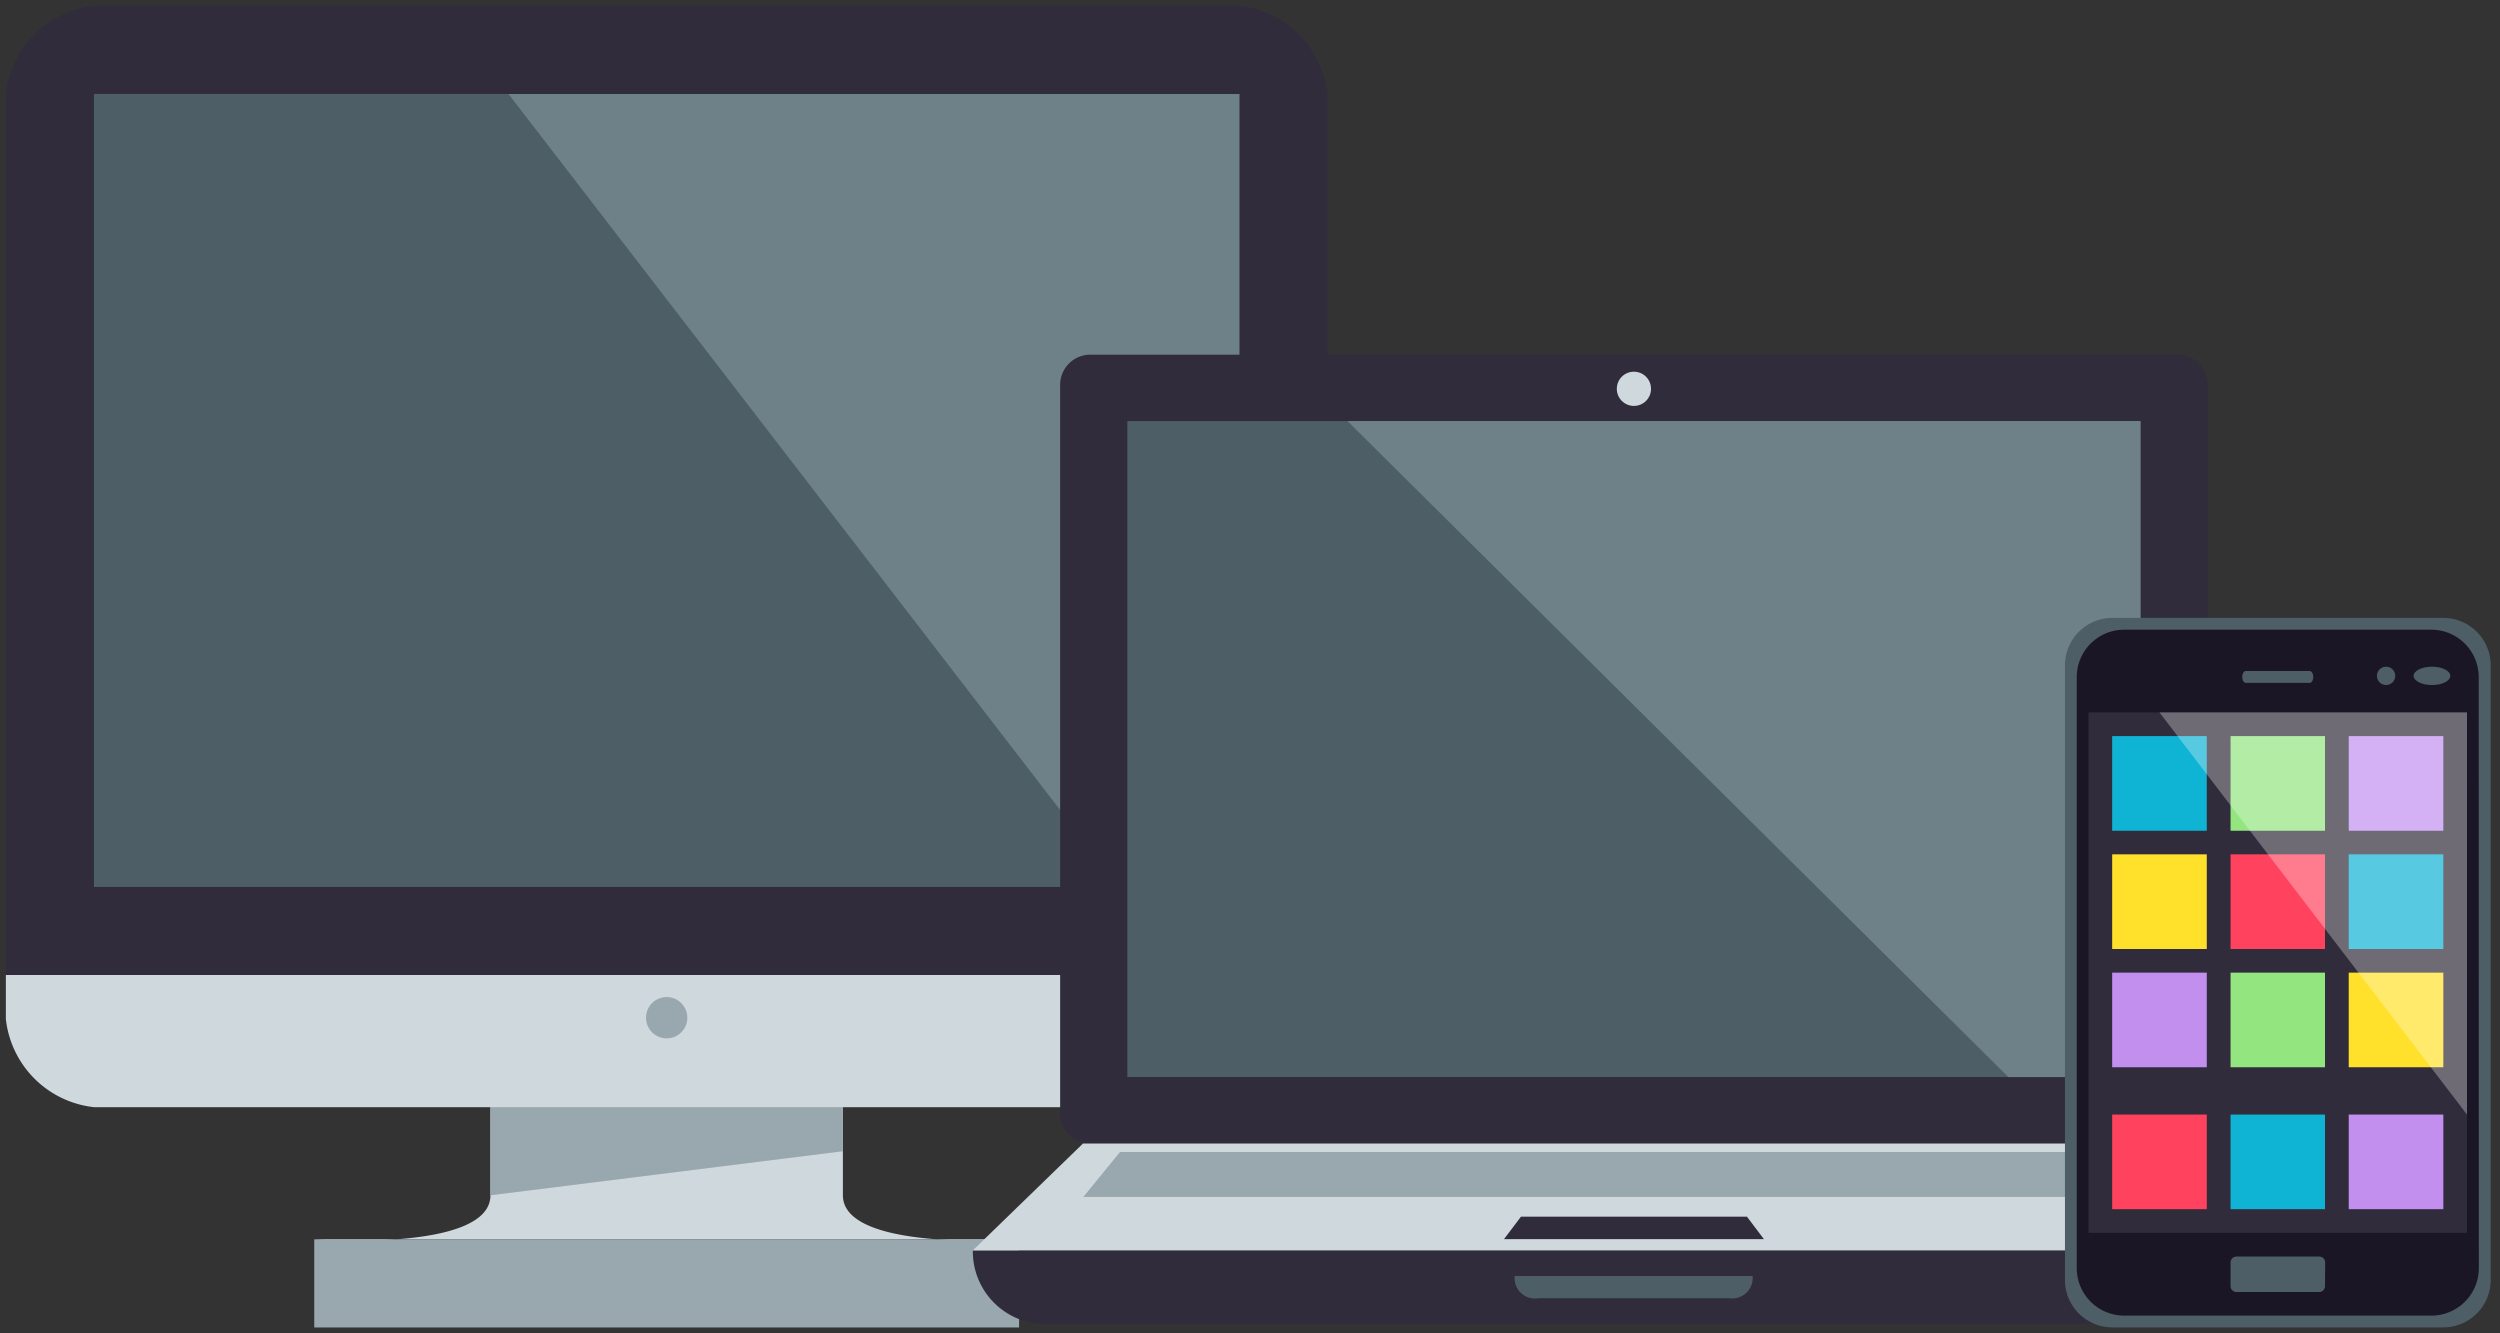 <svg xmlns="http://www.w3.org/2000/svg" viewBox="0 0 90 48"><rect x="0" y="0" width="90" height="48" fill="#333333" stroke="none"/><defs><style>.cls-1{fill:#302c3b;}.cls-2{fill:#cfd8dd;}.cls-3{fill:#99a8ae;}.cls-4{fill:#4e5e67;}.cls-5{fill:#6e8189;}.cls-6{fill:#1a1626;}.cls-7{fill:#0fb4d4;}.cls-8{fill:#93e67f;}.cls-9{fill:#c28fef;}.cls-10{fill:#ffe12c;}.cls-11{fill:#ff435e;}.cls-12{fill:#fff;opacity:0.3;isolation:isolate;}</style></defs><g id="Final"><g id="Group_18644" data-name="Group 18644"><path id="Path_32493" data-name="Path 32493" class="cls-1" d="M47.789,3.383A3.586,3.586,0,0,0,44.617.211H3.383A3.586,3.586,0,0,0,.211,3.383V35.1H47.789Z"/><path id="Path_32494" data-name="Path 32494" class="cls-2" d="M.211,35.1v1.586a3.585,3.585,0,0,0,3.172,3.172H44.617a3.585,3.585,0,0,0,3.172-3.172V35.1Zm17.445,7.93c0,2.065-6.343,1.586-6.343,1.586H36.687s-6.343.479-6.343-1.586V39.859H17.656Z"/><path id="Path_32495" data-name="Path 32495" class="cls-3" d="M17.656,43.031l12.688-1.586V39.859H17.656Z"/><path id="Path_32496" data-name="Path 32496" class="cls-4" d="M3.383,3.383H44.617V31.93H3.383Z"/><path id="Path_32497" data-name="Path 32497" class="cls-5" d="M44.617,31.93H40.3L18.306,3.383H44.617Z"/><circle id="Ellipse_252" data-name="Ellipse 252" class="cls-3" cx="24" cy="36.638" r="0.744"/><path id="Path_32498" data-name="Path 32498" class="cls-3" d="M11.313,44.617H36.687v3.172H11.313Z"/></g><g id="Group_18645" data-name="Group 18645"><path id="Path_32499" data-name="Path 32499" class="cls-1" d="M39.244,41.167H78.4a1.092,1.092,0,0,0,1.079-1.1v-26.2a1.088,1.088,0,0,0-1.077-1.1H39.244a1.089,1.089,0,0,0-1.079,1.1h0v26.2A1.092,1.092,0,0,0,39.244,41.167Zm-4.222,3.846A2.615,2.615,0,0,0,37.4,47.656H80.22A2.676,2.676,0,0,0,82.6,45.013Z"/><path id="Path_32500" data-name="Path 32500" class="cls-2" d="M78.634,41.167H38.987l-3.965,3.847H82.6Z"/><path id="Path_32501" data-name="Path 32501" class="cls-3" d="M77.325,41.472H40.32L39,43.089H78.646Z"/><path id="Path_32502" data-name="Path 32502" class="cls-1" d="M62.89,43.8H54.755l-.611.808H63.5Z"/><path id="Path_32503" data-name="Path 32503" class="cls-4" d="M40.585,15.159H77.061V38.774H40.585Z"/><path id="Path_32504" data-name="Path 32504" class="cls-5" d="M77.058,38.774H72.3L48.511,15.159H77.058Z"/><circle id="Ellipse_253" data-name="Ellipse 253" class="cls-2" cx="58.821" cy="13.997" r="0.616"/><path id="Path_32505" data-name="Path 32505" class="cls-4" d="M62.233,46.735H55.388a.733.733,0,0,1-.859-.8h8.565a.738.738,0,0,1-.664.806A.722.722,0,0,1,62.233,46.735Z"/></g><g id="Group_18646" data-name="Group 18646"><path id="Path_32506" data-name="Path 32506" class="cls-4" d="M89.665,46.086a1.708,1.708,0,0,1-1.7,1.7H76.038a1.708,1.708,0,0,1-1.7-1.7V23.944a1.708,1.708,0,0,1,1.7-1.7H87.96a1.709,1.709,0,0,1,1.705,1.7Z"/><path id="Path_32507" data-name="Path 32507" class="cls-6" d="M89.238,45.662a1.709,1.709,0,0,1-1.7,1.7H76.463a1.709,1.709,0,0,1-1.7-1.7V24.369a1.707,1.707,0,0,1,1.7-1.7H87.534a1.707,1.707,0,0,1,1.7,1.7Z"/><path id="Path_32508" data-name="Path 32508" class="cls-1" d="M75.187,25.647H88.812V44.382H75.187Z"/><circle id="Ellipse_254" data-name="Ellipse 254" class="cls-4" cx="85.899" cy="24.331" r="0.33"/><ellipse id="Ellipse_255" data-name="Ellipse 255" class="cls-4" cx="87.551" cy="24.331" rx="0.661" ry="0.33"/><path id="Path_32509" data-name="Path 32509" class="cls-4" d="M83.277,24.37c0,.118-.057.213-.128.213h-2.3c-.07,0-.128-.095-.128-.213s.058-.213.128-.213h2.3C83.22,24.157,83.277,24.253,83.277,24.37ZM83.7,46.3a.213.213,0,0,1-.213.213h-2.98A.213.213,0,0,1,80.3,46.3v-.851a.213.213,0,0,1,.213-.213h2.98a.213.213,0,0,1,.213.213Z"/><path id="Path_32510" data-name="Path 32510" class="cls-7" d="M76.038,26.5h3.406v3.407H76.038Z"/><path id="Path_32511" data-name="Path 32511" class="cls-8" d="M80.3,26.5H83.7v3.407H80.3Z"/><path id="Path_32512" data-name="Path 32512" class="cls-9" d="M84.554,26.5H87.96v3.407H84.554Z"/><path id="Path_32513" data-name="Path 32513" class="cls-10" d="M76.038,30.757h3.406v3.406H76.038Z"/><path id="Path_32514" data-name="Path 32514" class="cls-11" d="M80.3,30.757H83.7v3.406H80.3Z"/><path id="Path_32515" data-name="Path 32515" class="cls-7" d="M84.554,30.757H87.96v3.406H84.554Z"/><path id="Path_32516" data-name="Path 32516" class="cls-9" d="M76.038,35.015h3.406v3.406H76.038Z"/><path id="Path_32517" data-name="Path 32517" class="cls-8" d="M80.3,35.015H83.7v3.406H80.3Z"/><path id="Path_32518" data-name="Path 32518" class="cls-10" d="M84.554,35.015H87.96v3.406H84.554Z"/><path id="Path_32519" data-name="Path 32519" class="cls-11" d="M76.038,40.124h3.406V43.53H76.038Z"/><path id="Path_32520" data-name="Path 32520" class="cls-7" d="M80.3,40.124H83.7V43.53H80.3Z"/><path id="Path_32521" data-name="Path 32521" class="cls-9" d="M84.554,40.124H87.96V43.53H84.554Z"/><path id="Path_32522" data-name="Path 32522" class="cls-12" d="M88.812,40.125,77.741,25.647H88.812Z"/></g></g></svg>